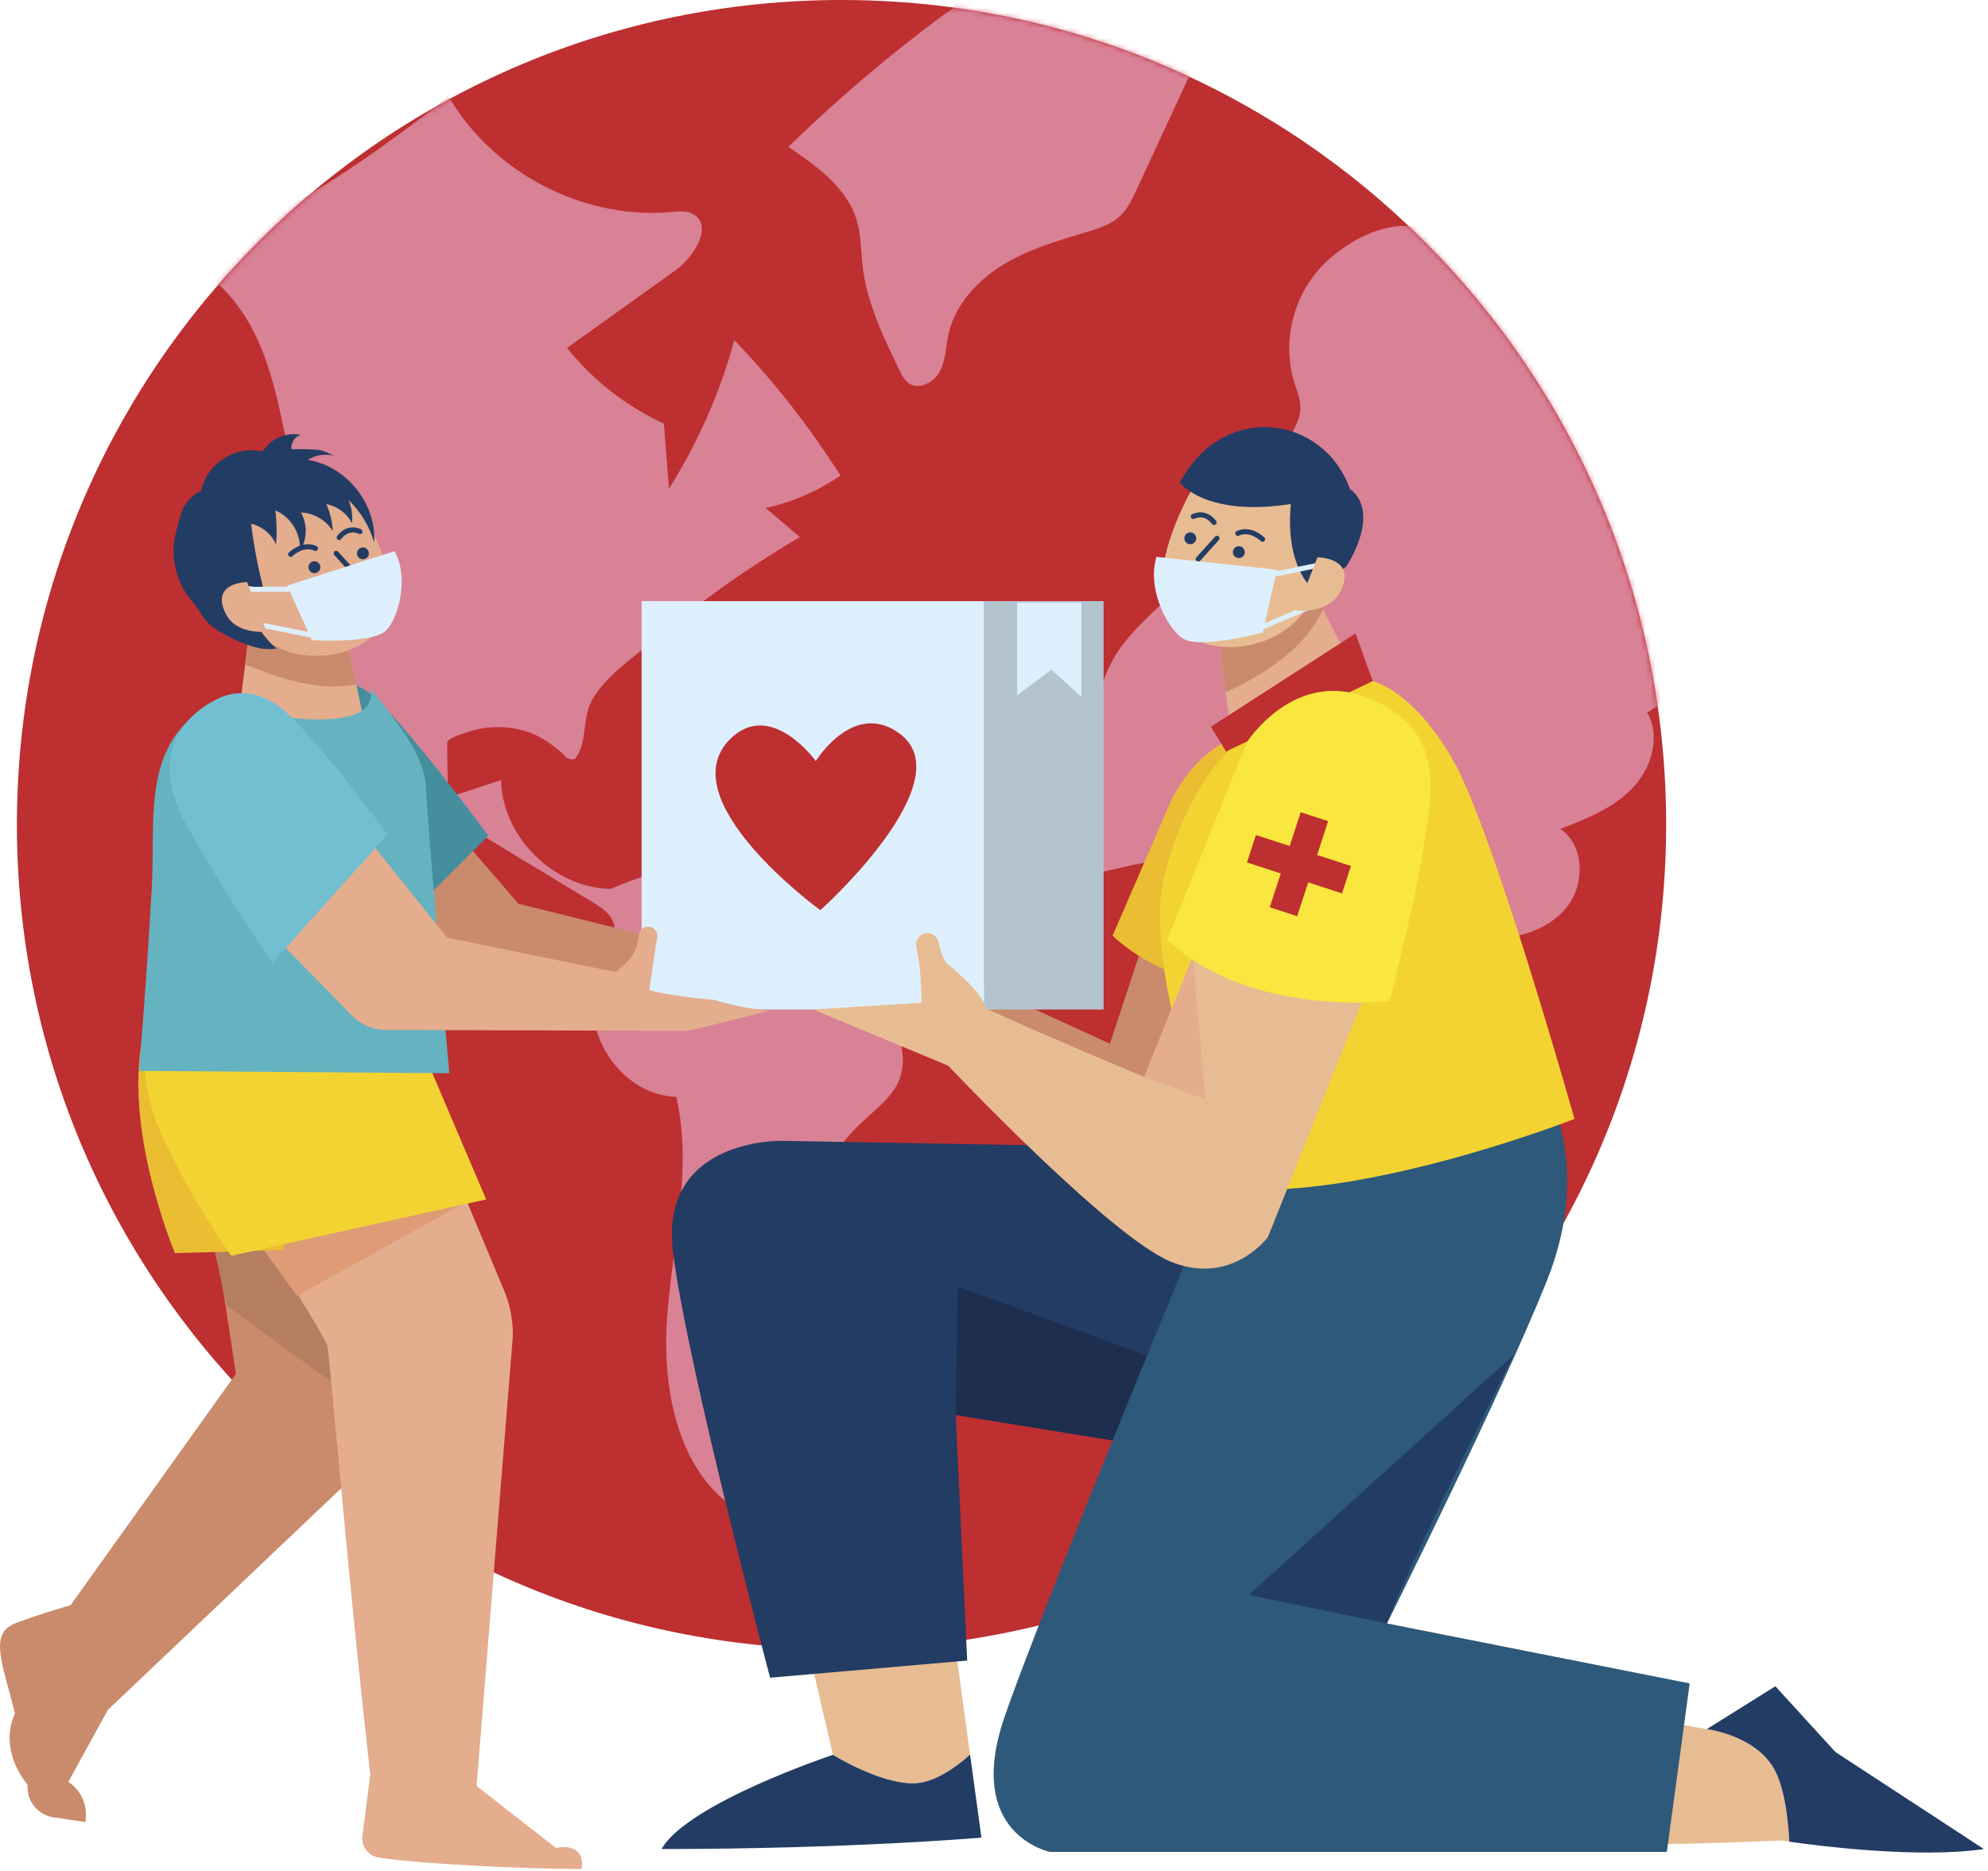 <svg width="392" height="369" viewBox="0 0 392 369" fill="none" xmlns="http://www.w3.org/2000/svg">
<path d="M165.936 325.202C255.738 325.202 328.537 252.403 328.537 162.601C328.537 72.799 255.738 0 165.936 0C76.134 0 3.335 72.799 3.335 162.601C3.335 252.403 76.134 325.202 165.936 325.202Z" fill="#BD2F31"/>
<mask id="mask0_1775_2698" style="mask-type:luminance" maskUnits="userSpaceOnUse" x="3" y="0" width="326" height="326">
<path d="M165.936 325.202C255.738 325.202 328.537 252.403 328.537 162.601C328.537 72.799 255.738 0 165.936 0C76.134 0 3.335 72.799 3.335 162.601C3.335 252.403 76.134 325.202 165.936 325.202Z" fill="white"/>
</mask>
<g mask="url(#mask0_1775_2698)">
<path d="M56.037 84.916C59.391 100.672 62.746 116.429 66.1 132.185C67.228 137.483 68.418 142.93 71.458 147.413C74.844 152.405 80.166 155.683 85.325 158.809C95.83 165.174 106.336 171.54 116.841 177.905C118.313 178.797 119.854 179.76 120.662 181.279C122.533 184.798 119.639 188.801 118.065 192.463C113.673 202.682 122.234 216.027 133.354 216.294C136.644 230.52 132.589 245.271 131.54 259.834C130.491 274.397 133.859 291.299 146.583 298.46C148.133 294.604 146.29 290.332 145.406 286.27C143.332 276.743 146.687 266.965 149.994 257.793C154.813 244.429 159.981 230.522 170.406 220.872C173.04 218.433 176.086 216.153 177.37 212.8C179.149 208.153 177.009 203.015 174.903 198.507C171.509 191.241 168.115 183.974 164.721 176.708C163.918 174.988 163.068 173.207 161.595 172.009C159.908 170.637 157.652 170.229 155.492 169.974C143.615 168.57 131.369 170.426 120.44 175.285C109.215 175.126 99.056 165.054 98.8 153.831C95.304 154.975 91.807 156.118 88.311 157.262C88.266 153.68 88.221 150.097 88.175 146.515C88.159 145.29 93.909 143.851 94.841 143.677C97.722 143.139 100.746 143.319 103.551 144.162C106.436 145.029 108.588 146.586 110.843 148.507C111.154 148.771 111.549 149.405 111.967 149.537C113.189 149.922 113.292 149.931 113.962 148.766C115.689 145.767 114.944 141.468 116.628 138.264C119.212 133.348 125.387 129.288 129.579 125.774C134.703 121.479 140.034 117.431 145.548 113.649C149.518 110.926 153.583 108.342 157.734 105.904C155.482 103.998 153.23 102.092 150.978 100.186C156.246 99.03 161.284 96.838 165.721 93.772C159.661 84.203 152.642 75.241 144.803 67.065C141.987 77.393 137.628 87.3 131.915 96.353C131.576 92.075 131.236 87.798 130.897 83.52C123.493 80.124 116.901 74.972 111.817 68.609C118.934 63.513 126.051 58.417 133.167 53.321C136.983 50.588 140.738 44.37 136.59 42.174C135.318 41.501 133.787 41.679 132.354 41.808C114.868 43.378 96.869 33.92 88.244 18.629C88.707 19.449 74.346 29.594 72.944 30.578C67.536 34.372 61.931 37.885 56.158 41.097C53.272 42.703 50.344 44.234 47.378 45.687C45.345 46.683 41.981 47.503 40.506 49.334C38.334 52.029 42.17 55.045 43.912 56.83C51.558 64.662 53.805 74.432 56.037 84.916Z" fill="#D98195"/>
</g>
<mask id="mask1_1775_2698" style="mask-type:luminance" maskUnits="userSpaceOnUse" x="3" y="0" width="326" height="326">
<path d="M165.936 325.202C255.738 325.202 328.537 252.403 328.537 162.601C328.537 72.799 255.738 0 165.936 0C76.134 0 3.335 72.799 3.335 162.601C3.335 252.403 76.134 325.202 165.936 325.202Z" fill="white"/>
</mask>
<g mask="url(#mask1_1775_2698)">
<path d="M155.452 28.964C161.051 32.741 167.033 37.024 168.947 43.5C169.806 46.407 169.746 49.493 170.099 52.503C170.956 59.819 174.236 66.598 177.467 73.216C177.874 74.05 178.305 74.914 179.038 75.485C181.029 77.035 184.113 75.509 185.303 73.284C186.493 71.059 186.488 68.414 187.026 65.949C188.283 60.192 192.565 55.461 197.57 52.351C202.575 49.241 208.3 47.528 213.951 45.858C216.495 45.106 219.151 44.292 221.038 42.428C222.41 41.073 223.248 39.284 224.058 37.534C228.143 28.717 232.227 19.9 236.312 11.083C221.288 6.682 206.124 2.759 190.851 -0.677C190.031 -0.861 189.071 -1.012 188.436 -0.462C187.826 0.067 188.533 0.677 188.271 1.182C187.934 1.831 186.828 2.364 186.241 2.797C184.676 3.952 183.123 5.124 181.581 6.311C178.553 8.642 175.57 11.031 172.633 13.477C166.71 18.415 160.976 23.582 155.452 28.964Z" fill="#D98195"/>
</g>
<mask id="mask2_1775_2698" style="mask-type:luminance" maskUnits="userSpaceOnUse" x="3" y="0" width="326" height="326">
<path d="M165.936 325.202C255.738 325.202 328.537 252.403 328.537 162.601C328.537 72.799 255.738 0 165.936 0C76.134 0 3.335 72.799 3.335 162.601C3.335 252.403 76.134 325.202 165.936 325.202Z" fill="white"/>
</mask>
<g mask="url(#mask2_1775_2698)">
<path d="M283.137 46.108C276.035 41.999 266.228 46.63 260.57 52.572C254.912 58.514 252.786 67.591 255.216 75.427C255.757 77.171 256.513 78.912 256.415 80.734C256.329 82.347 255.579 83.843 254.818 85.267C248.314 97.459 239.889 108.622 229.95 118.22C226.172 121.868 222.108 125.378 219.526 129.951C216.081 136.052 215.585 143.516 211.914 149.484C206.984 157.497 196.429 163.063 196.743 172.465C210.462 177.6 226.018 166.058 240.013 170.385C246.305 172.33 251.267 177.242 257.373 179.711C263.178 182.058 269.616 182.055 275.822 182.877C281.602 183.643 287.313 185.151 293.143 185.182C298.974 185.213 305.188 183.491 308.875 178.974C312.562 174.457 312.496 166.751 307.679 163.466C312.779 161.49 318.05 159.403 321.851 155.47C325.652 151.537 327.55 145.2 324.783 140.482C327.793 139.002 330.013 136.015 330.564 132.706C330.564 132.708 319.036 66.876 283.137 46.108Z" fill="#D98195"/>
</g>
<path d="M69.661 183.427L89.355 199.978C91.376 201.676 93.993 202.494 96.621 202.249L148.43 196.938C149.454 196.842 150.459 196.624 151.43 196.286C155.293 194.938 165.554 191.353 166.497 190.966C160.278 191.068 154.725 189.808 154.725 189.808C154.725 189.808 145.677 189.982 140.946 189.065C141.221 183.492 141.411 179.99 141.532 177.875C141.611 176.506 140.275 175.497 138.978 175.942C138.21 176.206 137.696 176.92 137.675 177.732C137.642 179.004 137.448 180.918 136.652 182.251C135.362 184.414 133.552 185.973 133.552 185.973L102.234 178.226L87.16 160.729L69.661 183.427Z" fill="#CA8B6C"/>
<path d="M60.554 134.919C60.554 134.919 67.573 131.19 74.822 138.389C82.07 145.588 96.307 164.787 96.307 164.787L74.205 186.871C74.205 186.871 59.499 177.018 52.377 162.478C45.255 147.938 51.892 138.709 60.554 134.919Z" fill="#458E9D"/>
<path d="M232.378 164.711L218.863 205.819L191.833 193.43L177.192 201.314L229.563 226.091L248.708 175.41L232.378 164.711Z" fill="#CA8B6C"/>
<path d="M219.379 184.52L231.251 157.11C235.264 150.127 238.87 147.768 242.232 145.848C246.004 143.694 248.027 142.862 254.621 145.566C267.808 150.976 266.716 157.132 265.025 167.614C263.335 178.096 258.939 195.34 258.939 195.34C258.939 195.34 234.257 198.382 219.379 184.52Z" fill="#EABD33"/>
<path d="M191.283 346.009L187.893 321.26L158.611 321.823L164.242 346.037C164.242 346.037 173.252 351.668 180.009 351.668C184.169 351.668 188.535 348.47 191.283 346.009Z" fill="#E8BC92"/>
<path d="M130.454 364.618C167.62 364.618 193.523 362.366 193.523 362.366L191.282 346.008C188.535 348.469 184.168 351.667 180.008 351.667C173.25 351.667 164.241 346.036 164.241 346.036C164.241 346.036 135.522 355.608 130.454 364.618Z" fill="#233C64"/>
<path d="M249.836 226.655L154.106 224.966C154.106 224.966 129.892 224.403 132.708 246.928C135.524 269.453 151.854 330.833 151.854 330.833L190.709 327.454L188.457 279.026L226.749 285.22L249.836 226.655Z" fill="#233C64"/>
<path d="M188.456 279.026L188.831 253.686L232.004 269.453L226.748 285.221L188.456 279.026Z" fill="#1D2E4F"/>
<path d="M239.887 121.164L242.891 146.692L269.92 137.682L258.658 115.908L239.887 121.164Z" fill="#E3AD8E"/>
<path d="M240.027 122.362L241.689 136.493C247.146 134.07 257.134 128.644 260.847 120.145L258.731 116.055C247.553 119.824 242.394 121.564 240.027 122.362Z" fill="#CA8B6C"/>
<path d="M336.556 340.969L316.847 337.59L314.031 362.93C314.031 364.619 351.197 362.93 351.197 362.93C351.197 362.93 351.78 363.023 352.812 363.17C352.573 358.391 351.808 351.903 349.507 348.289C345.566 342.096 336.556 340.969 336.556 340.969Z" fill="#E8BC92"/>
<path d="M391.18 364.62L361.898 345.474L350.073 332.521L336.558 340.969C336.558 340.969 345.568 342.094 349.51 348.289C351.81 351.904 352.575 358.392 352.815 363.171C358.544 363.991 378.296 366.529 391.18 364.62Z" fill="#233C64"/>
<path d="M305.021 215.393C305.021 215.393 314.031 230.034 305.021 252.559C296.011 275.084 273.486 320.133 273.486 320.133L333.177 331.959L328.672 365.183H207.039C207.039 365.183 190.145 361.804 198.029 338.716C205.913 315.628 243.642 224.966 243.642 224.966L305.021 215.393Z" fill="#2E597A"/>
<path d="M273.487 320.132L246.27 314.501L298.452 267.199C298.452 267.199 276.678 310.747 273.487 320.132Z" fill="#233C64"/>
<path d="M253.778 136.931L270.672 134.303C270.672 134.303 278.931 136.18 286.815 150.446C294.699 164.712 310.466 220.648 310.466 220.648C310.466 220.648 267.293 237.542 241.015 234.163C229.377 198.874 228.72 187.612 228.72 179.353C228.72 171.094 235.29 153.074 243.924 146.692C252.557 140.31 253.778 136.931 253.778 136.931Z" fill="#F3D332"/>
<path d="M194.087 118.535H126.513V199.061H194.087V118.535Z" fill="#DDEFFC"/>
<path d="M194.087 199.062H217.61V118.536H194.087V199.062Z" fill="#B4C4CF"/>
<path d="M200.562 118.816V137.117L207.319 132.049L213.232 137.399V118.816C213.232 118.816 199.999 118.816 200.562 118.816Z" fill="#DDEFFC"/>
<path d="M177.358 144.633C169.301 138.743 162.541 147.499 160.862 150.07C159.028 147.606 151.186 138.729 144.064 145.651C131.738 157.631 161.729 179.49 161.761 179.477C161.793 179.488 190.142 153.978 177.358 144.633Z" fill="#BD2F31"/>
<path d="M238.761 143.313L241.764 148.194L270.671 134.304L267.292 124.918L238.761 143.313Z" fill="#BD2F31"/>
<path d="M270.296 193.241L250.024 243.922C250.024 243.922 242.891 253.683 230.878 248.802C218.865 243.922 186.955 210.134 186.955 210.134L160.301 199.059L181.699 197.745C181.699 197.745 181.699 193.615 181.324 190.612C181.154 189.253 180.907 187.817 180.688 186.652C180.443 185.351 181.377 184.131 182.696 184.021C183.814 183.928 184.82 184.681 185.063 185.776C185.423 187.398 186.054 189.56 186.955 190.236C188.457 191.362 193.713 195.867 194.463 198.871C202.347 202.625 225.622 212.386 225.622 212.386L236.509 185.356L270.296 193.241Z" fill="#E8BC92"/>
<path d="M225.622 212.389L237.729 216.8L235.195 188.645L225.622 212.389Z" fill="#E3AD8E"/>
<path d="M230.127 185.359L245.894 146.316C245.894 146.316 255.279 131.675 269.92 137.681C284.561 143.688 282.684 154.95 280.807 166.588C278.93 178.226 274.05 197.372 274.05 197.372C274.05 197.372 246.645 200.751 230.127 185.359Z" fill="#F9E63E"/>
<path d="M266.381 170.766L259.714 168.594L261.885 161.927L256.479 160.166L254.308 166.833L247.641 164.661L245.88 170.067L252.547 172.239L250.375 178.906L255.781 180.667L257.953 174L264.62 176.171L266.381 170.766Z" fill="#BD2F31"/>
<path d="M237.258 92.633C237.258 92.633 226.371 109.151 229.75 119.663C233.129 130.175 250.773 130.175 257.531 120.038L265.039 103.144C265.039 103.144 257.155 85.124 237.258 92.633Z" fill="#E8BC92"/>
<path d="M248.959 106.343C248.959 106.343 246.617 104.001 244.079 105.172" stroke="#233C64" stroke-miterlimit="10" stroke-linecap="round"/>
<path d="M239.395 103.024C239.395 103.024 237.834 100.682 235.296 101.853" stroke="#233C64" stroke-miterlimit="10" stroke-linecap="round"/>
<path d="M243.104 108.88C243.104 109.527 243.628 110.051 244.275 110.051C244.922 110.051 245.446 109.527 245.446 108.88C245.446 108.233 244.922 107.709 244.275 107.709C243.628 107.709 243.104 108.233 243.104 108.88Z" fill="#233C64"/>
<path d="M233.539 106.148C233.539 106.795 234.063 107.319 234.71 107.319C235.357 107.319 235.881 106.795 235.881 106.148C235.881 105.501 235.357 104.977 234.71 104.977C234.063 104.976 233.539 105.501 233.539 106.148Z" fill="#233C64"/>
<path d="M239.98 106.148L236.272 110.246" stroke="#233C64" stroke-miterlimit="10" stroke-linecap="round"/>
<path d="M232.66 95.166C232.66 95.166 237.634 102.018 254.528 99.389C253.402 111.779 258.658 115.908 258.658 115.908L265.415 111.778C265.415 111.778 272.548 101.266 266.166 96.385C260.909 81.746 241.106 79.118 232.66 95.166Z" fill="#233C64"/>
<path d="M228.025 109.807L251.806 112.341L248.99 124.73C248.99 124.73 237.446 127.827 233.658 126.138C230.707 124.821 226.013 116.564 228.025 109.807Z" fill="#DDEFFC"/>
<path d="M251.524 113.185L261.097 111.215" stroke="#DDEFFC" stroke-miterlimit="10"/>
<path d="M248.99 123.602L260.253 118.816" stroke="#DDEFFC" stroke-miterlimit="10"/>
<path d="M259.783 109.9C259.783 109.9 267.667 109.9 264.288 116.657C262.048 121.137 255.654 120.411 255.654 120.411L259.783 109.9Z" fill="#E8BC92"/>
<path d="M68.563 233.782L73.016 288.035L21.268 337.185L13.457 351.393C13.457 351.393 17.664 353.728 16.834 359.298L10.503 358.354C7.707 357.937 5.594 355.605 5.455 352.782L5.411 351.901C5.411 351.901 -0.442 345.335 2.948 337.87C0.461 327.821 -2.292 322.096 3.136 320.059C8.564 318.021 13.909 316.541 13.909 316.541L46.519 270.92L40.468 231.303L68.563 233.782Z" fill="#CA8B6C"/>
<path d="M44.673 257.439L68.324 274.708L67.197 259.316L54.058 241.672L40.918 240.17L44.673 257.439Z" fill="#B67E61"/>
<path d="M86.15 222.738L98.999 253.538C100.491 256.707 101.215 260.183 101.113 263.684L93.974 352.189L109.615 364.389C109.615 364.389 115.517 362.991 114.687 368.561C102.557 368.529 83.135 367.58 74.706 366.308C72.601 365.99 71.158 364.029 71.471 361.924L73.016 349.977C68.511 309.996 65.804 275.753 64.569 265.509C64.382 263.959 53.453 246.913 52.563 245.63L38.037 224.677L86.15 222.738Z" fill="#E3AD8E"/>
<path d="M92.35 236.789L58.563 255.56L49.928 243.547L92.35 236.789Z" fill="#DE9B76"/>
<path d="M55.85 246.5L34.503 247.114C34.503 247.114 22.987 219.967 29.021 201.129C61.582 202.946 61.582 202.946 61.582 202.946L55.85 246.5Z" fill="#EABD33"/>
<path d="M29.022 201.129C29.022 201.129 25.987 211.304 32.33 224.775C38.673 238.246 45.624 247.632 45.624 247.632L95.864 236.522L83.772 208.151L29.022 201.129Z" fill="#F3D332"/>
<path d="M49.65 120.689L46.915 142.304C46.915 142.304 48.606 149.068 57.062 151.605C65.518 154.142 73.41 149.632 73.41 149.632L67.491 122.292L49.65 120.689Z" fill="#E3AD8E"/>
<path d="M70.23 134.948L67.49 122.293L49.65 120.689L48.349 130.971C54.843 133.805 63.303 136.422 70.23 134.948Z" fill="#CA8B6C"/>
<path d="M69.71 98.695C69.71 98.695 79.374 111.374 76.227 121.165C73.08 130.957 55.652 131.875 50.826 124.222L43.832 108.486C43.832 108.486 51.177 91.701 69.71 98.695Z" fill="#E3AD8E"/>
<path d="M57.315 109.311C57.315 109.311 59.657 106.969 62.195 108.14" stroke="#233C64" stroke-miterlimit="10" stroke-linecap="round"/>
<path d="M66.88 105.993C66.88 105.993 68.441 103.651 70.979 104.822" stroke="#233C64" stroke-miterlimit="10" stroke-linecap="round"/>
<path d="M63.17 111.849C63.17 112.496 62.646 113.02 61.999 113.02C61.352 113.02 60.828 112.496 60.828 111.849C60.828 111.202 61.352 110.678 61.999 110.678C62.646 110.678 63.17 111.202 63.17 111.849Z" fill="#233C64"/>
<path d="M72.736 109.116C72.736 109.763 72.212 110.287 71.565 110.287C70.918 110.287 70.394 109.763 70.394 109.116C70.394 108.469 70.918 107.945 71.565 107.945C72.212 107.945 72.736 108.47 72.736 109.116Z" fill="#233C64"/>
<path d="M66.293 109.115L70.002 113.214" stroke="#233C64" stroke-miterlimit="10" stroke-linecap="round"/>
<path d="M51.999 116.277C50.874 112.011 50.047 107.666 49.526 103.284C51.683 103.765 53.566 105.339 54.423 107.375C54.626 105.138 54.58 102.878 54.286 100.65C57.408 101.924 59.473 105.4 59.099 108.751C60.583 106.495 60.68 103.402 59.341 101.057C61.867 101.14 64.309 102.571 65.617 104.734C65.522 102.906 65.092 101.096 64.355 99.421C66.498 99.794 68.428 101.232 69.4 103.177C69.574 101.627 69.335 100.033 68.715 98.602C71.115 100.881 72.883 103.82 73.774 107.008C74.292 99.365 68.257 91.842 60.684 90.69C62.286 89.645 64.368 89.373 66.185 89.971C64.938 89.561 63.881 88.779 62.554 88.688C60.867 88.572 59.17 88.548 57.479 88.587C57.302 87.38 58.121 86.105 59.292 85.763C56.787 85.222 54.013 86.216 52.422 88.226C52.242 88.454 52.066 88.701 51.806 88.831C51.461 89.003 51.052 88.93 50.67 88.875C45.726 88.162 40.56 91.891 39.681 96.808C37.655 97.655 36.156 99.532 35.599 101.635C34.843 104.491 33.966 106.791 34.265 109.882C34.455 111.844 34.989 113.775 35.846 115.55C36.711 117.343 38.088 118.632 39.133 120.278C40.025 121.682 40.715 122.703 42.11 123.722C43.785 124.946 45.649 125.9 47.565 126.685C47.6 126.699 47.635 126.714 47.67 126.728C49.904 127.635 52.348 128.357 54.702 127.84C54.257 127.938 52.84 126.236 52.558 125.916C51.873 125.138 51.284 124.275 50.81 123.354C50.368 122.494 50.168 121.493 49.648 120.688C49.051 119.763 48.573 118.791 48.077 117.802C47.692 117.035 46.843 115.961 48.087 115.615C49.258 115.29 50.866 116.011 51.999 116.277Z" fill="#233C64"/>
<path d="M77.816 108.678L56.602 115.481L61.511 126.249C61.511 126.249 72.626 126.893 75.761 124.637C78.206 122.88 80.927 114.462 77.816 108.678Z" fill="#DDEFFC"/>
<path d="M57.019 116.199L47.915 116.21" stroke="#DDEFFC" stroke-miterlimit="10"/>
<path d="M61.298 125.223L50.121 122.984" stroke="#DDEFFC" stroke-miterlimit="10"/>
<path d="M48.729 114.781C48.729 114.781 41.385 114.781 44.533 121.075C46.62 125.248 52.576 124.572 52.576 124.572L48.729 114.781Z" fill="#E3AD8E"/>
<path d="M41.669 138.808C41.669 138.808 75.456 147.443 73.016 135.711C78.084 142.187 83.715 148.663 83.997 155.42C84.279 162.177 88.596 211.638 88.596 211.638L27.404 211.169C27.404 211.169 28.882 193.852 29.938 174.848C30.688 161.333 27.779 146.504 41.669 138.808Z" fill="#65B2C0"/>
<path d="M52.544 183.082L69.474 200.329C71.211 202.099 73.585 203.099 76.065 203.106L134.313 203.271C135.279 203.274 136.239 203.16 137.177 202.93C140.911 202.017 150.828 199.586 151.746 199.308C145.921 198.845 140.841 197.167 140.841 197.167C140.841 197.167 132.364 196.517 128.022 195.235C128.78 190.048 129.272 186.79 129.576 184.823C129.773 183.55 128.615 182.486 127.362 182.786C126.62 182.964 126.075 183.586 125.983 184.343C125.838 185.53 125.484 187.302 124.621 188.478C123.22 190.385 121.387 191.68 121.387 191.68L88.196 184.908L70.95 163.428L52.544 183.082Z" fill="#E3AD8E"/>
<path d="M43.171 137.681C43.171 137.681 49.463 134.174 56.324 140.377C63.185 146.58 76.455 164.521 76.455 164.521L53.687 189.879C53.687 189.879 43.589 175.136 36.603 162.403C29.617 149.672 35.379 141.287 43.171 137.681Z" fill="#72BFD2"/>
</svg>
